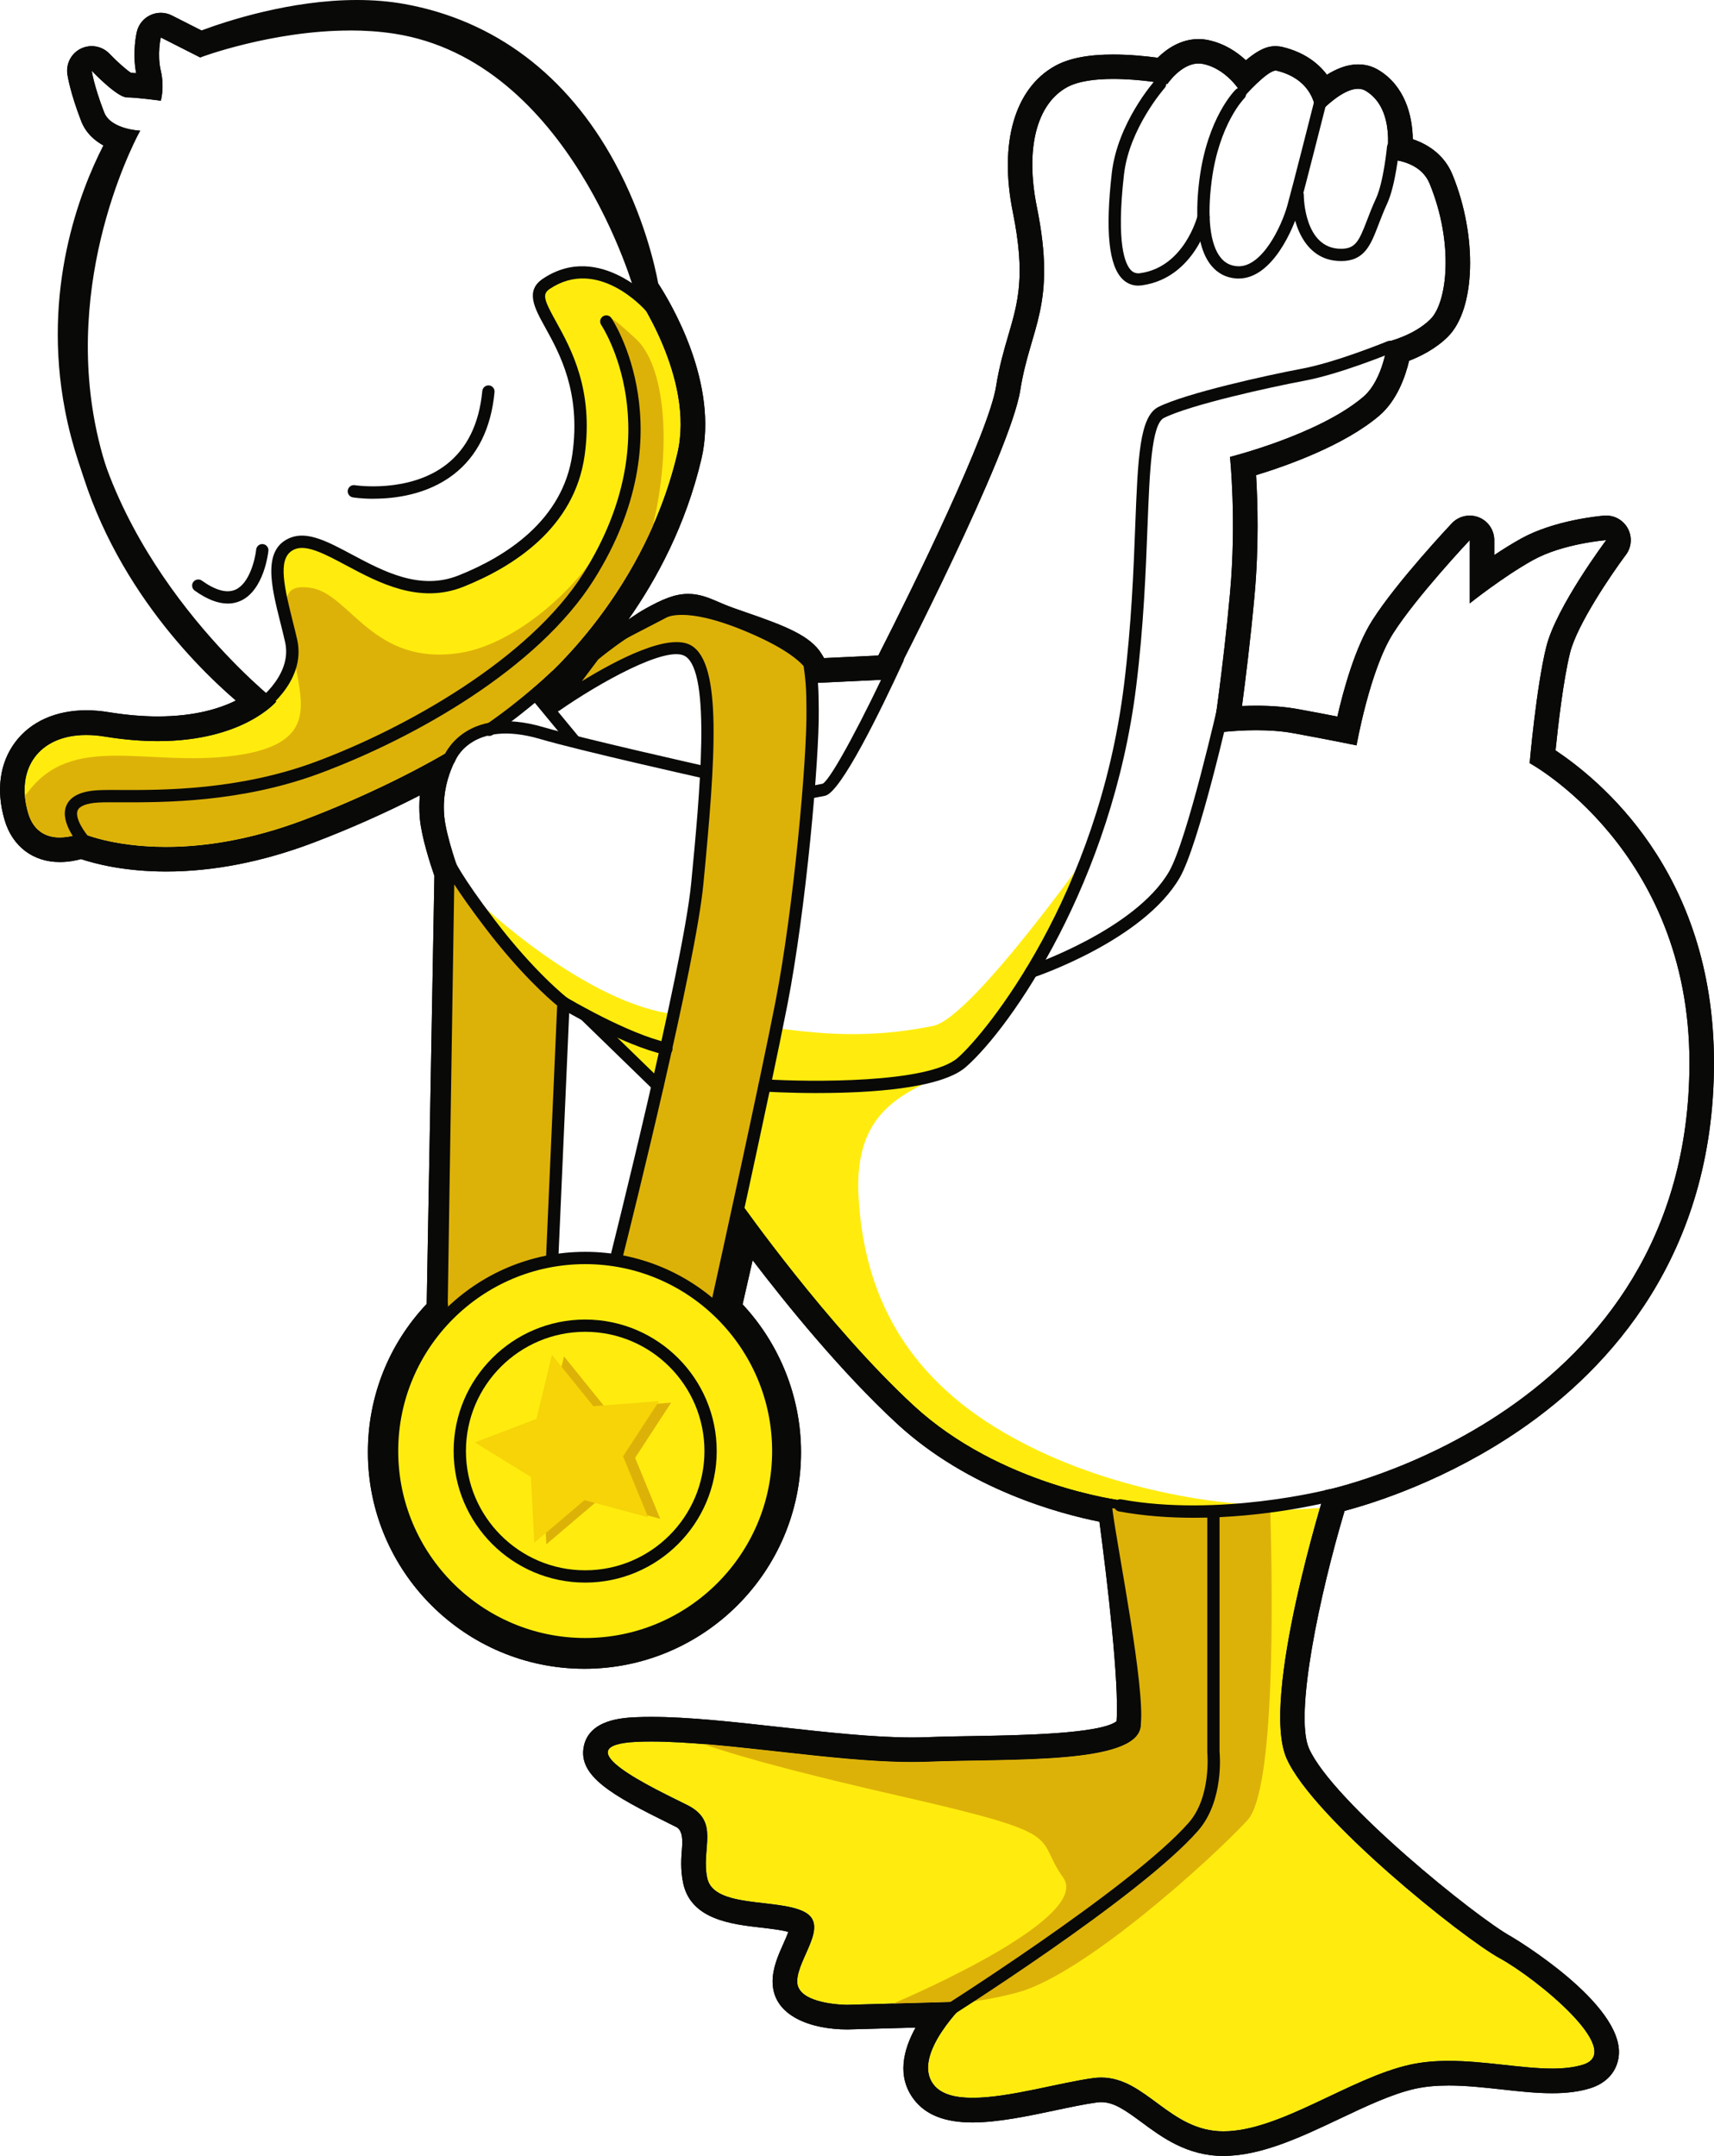 <?xml version="1.0" encoding="UTF-8"?>
<svg id="Livello_1" data-name="Livello 1" xmlns="http://www.w3.org/2000/svg" viewBox="0 0 537.89 676.62">
  <defs>
    <style>
      .cls-1 {
        fill: #090908;
      }

      .cls-1, .cls-2, .cls-3, .cls-4 {
        stroke-width: 0px;
      }

      .cls-2 {
        fill: #f6d408;
      }

      .cls-3 {
        fill: #ddb208;
      }

      .cls-4 {
        fill: #ffec0e;
      }
    </style>
  </defs>
  <path class="cls-4" d="M149.97,282.86s34.13,32.71,62.57,35.55c28.44,2.84,49.06,9.95,80.34,3.56,12.61-2.58,52.61-59.72,52.61-59.72l-25.59,51.19s-12.09,18.49-21.33,22.75c-14.72,6.79-30.57,12.08-29.15,39.1,1.42,27.02,11.78,53.37,42.66,72.52,35.55,22.04,77.49,24.17,77.49,24.17,0,0-55.45,10.67-79.63-7.82-24.18-18.49-66.83-65.41-66.83-65.41,0,0-28.16-54.41-41.24-63.99-39.81-29.15-51.9-51.9-51.9-51.9"/>
  <path class="cls-4" d="M470.62,614.57c-11.49-6.27-58.5-43.88-66.86-62.68-6.88-15.49,5.77-62.49,10.46-78.63l-61.49,3.83c1.96,14.73,6.59,51.8,5.28,64.7-1.23,12.12-40.96,10.1-67.08,11.15-26.12,1.04-66.92-7.32-90.95-6.28-24.03,1.05,5.28,14.64,15.73,19.86,10.44,5.23,4.18,13.59,6.27,22.99,2.09,9.4,21.94,6.27,30.3,10.45,8.36,4.18-2.09,14.63-2.09,21.94s15.67,7.31,15.67,7.31l37.61-1.05s-17.76,16.72-10.45,26.12c7.32,9.4,34.48,0,50.15-2.09,15.67-2.09,22.98,16.72,40.74,16.72s39.7-16.72,58.51-20.9c18.81-4.18,40.74,4.18,54.32,0,13.59-4.18-14.63-27.16-26.12-33.43"/>
  <path class="cls-4" d="M199.22,91.83c-6.03-4.61-16.74-10.12-27.75-2.77-9.85,6.57,14.94,18.75,10.07,53.63-3.11,22.29-22.35,33.91-36.89,39.7-22.1,8.8-41.73-16.16-52.75-11.84-8.89,3.48-3.32,18.11-.53,30.65,1.67,7.5-2.64,13.73-6.37,17.55,1.08.91,1.7,1.4,1.7,1.4,0,0-14.43,17.46-53.83,11-18.59-3.04-28.64,8.35-24.03,24.03,3.55,12.07,16.72,6.27,16.72,6.27,0,0,26.82,12.19,70-4.18,18.62-7.06,37.81-16.49,51.02-24.97l21.13-14.87-.82-1.02s34.54-27.05,45.69-74.06c5.6-23.64-13.33-50.48-13.35-50.51"/>
  <path class="cls-1" d="M112.03,7.72c4.53,0,9.09.34,13.53,1.14,63.31,11.42,73.66,82.97,73.66,82.97,0,0,18.95,26.86,13.35,50.51-11.15,47.01-45.69,74.06-45.69,74.06l5.99,7.43s24.03-20.89,33.43-26.12c4.7-2.61,7.31-3.66,9.66-3.66s4.44,1.04,8.1,2.61c7.31,3.13,24.03,7.31,27.17,12.54l3.13,5.22,26.08-1.24s36.61-70.85,39.74-90.7c3.13-19.85,11.49-26.47,5.22-57.46-3.75-18.54,0-32.39,9.4-37.61,3.62-2.01,9.12-2.63,14.52-2.63,8.64,0,17.03,1.58,17.03,1.58,0,0,4.29-6.43,9.79-6.43.49,0,1,.05,1.5.16,8.41,1.85,12.64,10.37,12.64,10.37,0,0,7.31-8.31,10.08-8.31.09,0,.18,0,.27.03,13.02,3.15,12.41,14.32,12.41,14.32,0,0,7.44-8.63,13.15-8.63.86,0,1.69.2,2.44.66,9.75,5.92,6.45,21.49,6.45,21.49,0,0,.05,0,.13,0,1.22,0,10.45.25,13.47,7.7,7.67,18.8,5.48,37.2.26,42.43-5.22,5.22-13.51,7.11-13.51,7.11,0,0-1.22,11.87-7.64,17.33-13.93,11.84-41.79,18.81-41.79,18.81,0,0,2.09,19.85,0,42.83-2.09,22.98-5.22,43.88-5.22,43.88,0,0,6.04-.93,13.47-.93,3.71,0,7.78.23,11.61.93,11.49,2.09,19.85,3.83,19.85,3.83,0,0,4.18-23.68,11.5-35.17,7.31-11.49,24.03-29.25,24.03-29.25v19.85s10.45-8.36,19.85-13.58c9.4-5.22,22.98-6.27,22.98-6.27,0,0-15.67,20.89-18.8,33.43-3.14,12.54-5.23,36.56-5.23,36.56,0,0,50.15,27.17,50.15,94.03,0,110.74-114.3,134.19-114.3,134.19,0,0-20.48,65.36-12.12,84.17,8.36,18.8,55.37,56.42,66.86,62.68,11.49,6.27,39.71,29.25,26.12,33.43-2.87.88-6.11,1.21-9.62,1.21-9.58,0-21.14-2.41-32.47-2.41-4.15,0-8.27.32-12.24,1.21-18.81,4.18-40.75,20.9-58.51,20.9-16.83,0-24.27-16.88-38.33-16.88-.78,0-1.58.05-2.41.16-10.63,1.42-26.54,6.2-37.96,6.2-5.43,0-9.84-1.08-12.2-4.11-7.31-9.4,10.45-26.12,10.45-26.12l-37.61,1.05s-15.67,0-15.67-7.31,10.45-17.76,2.09-21.94c-8.36-4.18-28.21-1.04-30.3-10.45-2.09-9.4,4.17-17.76-6.27-22.99-10.45-5.22-39.76-18.81-15.73-19.86,1.42-.06,2.89-.09,4.42-.09,22.84,0,57.3,6.46,81.76,6.46,1.64,0,3.23-.03,4.77-.09,26.12-1.04,65.85.97,67.08-11.15,1.66-16.24-6.12-70.87-6.12-70.87,0,0-37.98-4.7-65.15-29.77-27.16-25.07-54.32-63.73-54.32-63.73l-7.86,34.38c11.75,10.99,19.1,26.62,19.1,43.98,0,33.27-26.98,60.25-60.25,60.25s-60.25-26.97-60.25-60.25c0-17.01,7.06-32.36,18.4-43.32l2.49-138.82s-4.02-11.03-4.62-17.4c-1.07-11.51,4.38-19.73,7.14-23.93-13.21,8.48-32.4,17.91-51.02,24.97-17.35,6.58-32.05,8.54-43.44,8.54-16.96,0-26.56-4.36-26.56-4.36,0,0-3.16,1.4-6.81,1.4s-8.1-1.51-9.91-7.66c-4.1-13.96,3.42-24.53,18.24-24.53,1.82,0,3.76.16,5.8.49,6.15,1.01,11.69,1.43,16.67,1.43,26.89,0,37.17-12.43,37.17-12.43,0,0-48.08-37.65-58.71-92.78-9.54-49.5,16.02-86.37,16.02-86.37,0,0-9.26-.37-11.34-5.79-3.23-8.36-3.89-13.02-3.89-13.02,0,0,7.92,8.36,11.05,8.36s10.63,1.04,10.63,1.04c0,0,1.23-4.18,0-9.4-1.22-5.22,0-10.45,0-10.45l12.36,6.27s24.24-10.29,49.21-10.29M504.05,169.5h.01M112.03,0h0c-20.9,0-40.97,6.63-48.81,9.56l-9.27-4.7c-1.1-.56-2.29-.84-3.49-.84-1.11,0-2.22.24-3.26.72-2.15,1-3.72,2.93-4.26,5.24-.16.68-1.45,6.56-.21,12.98-.56-.04-1.11-.08-1.62-.1-1.47-.95-4.45-3.57-6.73-5.98-1.49-1.57-3.53-2.4-5.6-2.41-1.14,0-2.29.25-3.36.77-3.02,1.46-4.75,4.71-4.28,8.03.08.56.88,5.79,4.33,14.71,1.41,3.66,4.08,6.07,6.96,7.66-7.44,14.54-19.32,45.27-12.01,83.18,8.55,44.34,39.48,77.41,53.99,90.85-4.92,2.53-12.92,5.18-24.87,5.18-4.84,0-10.02-.45-15.42-1.33-2.41-.4-4.79-.59-7.04-.59-9.56,0-17.48,3.55-22.31,10.01-4.87,6.5-6.05,15.17-3.33,24.41,2.43,8.27,8.9,13.21,17.32,13.21,2.57,0,4.91-.45,6.68-.93,4.48,1.5,13.72,3.9,26.69,3.9,14.81,0,30.34-3.04,46.18-9.04,11.39-4.32,23-9.5,33.45-14.87-.21,2.3-.23,4.74,0,7.33.56,5.95,3.37,14.52,4.56,17.94l-2.41,134.34c-11.93,12.66-18.46,29.06-18.46,46.55,0,37.47,30.49,67.97,67.96,67.97s67.97-30.49,67.97-67.97c0-17.21-6.63-33.88-18.34-46.41l3.16-13.84c10.49,13.74,27.77,35.1,45.31,51.3,22.42,20.69,51.23,28.32,63.51,30.76,2.34,17.43,6.28,50.67,5.38,62.64-5.13,3.97-30.5,4.4-44.3,4.63-5.47.09-10.64.18-15.48.37-1.44.06-2.93.08-4.46.08-12.02,0-26.95-1.66-41.39-3.26-14.77-1.64-28.72-3.2-40.38-3.2-1.66,0-3.26.03-4.75.1-4,.18-14.63.64-16.41,9.08-1.97,9.34,8.82,15.42,26.83,24.31l2.19,1.09q2.23,1.12,1.8,6.33c-.25,3.16-.58,7.1.38,11.43,2.51,11.27,15.13,12.73,24.36,13.79,3.04.35,6.4.74,8.6,1.36-.42,1.18-1.09,2.67-1.55,3.71-1.59,3.55-3.38,7.57-3.38,11.86,0,11.1,12.6,15.04,23.39,15.04.07,0,.14,0,.21,0l21.27-.59c-3.87,7-6.02,15.48-.42,22.69,3.71,4.77,9.69,7.09,18.29,7.09,8,0,17.62-2.03,26.1-3.83,4.75-1,9.24-1.95,12.88-2.44.47-.06.94-.1,1.39-.1,3.97,0,7.44,2.42,12.77,6.36,6.34,4.69,14.23,10.52,25.56,10.52,11.89,0,24.39-5.93,36.49-11.66,8.1-3.84,16.48-7.82,23.7-9.42,3.1-.69,6.55-1.02,10.56-1.02,5.48,0,11.2.63,16.73,1.24,5.51.61,10.72,1.18,15.74,1.18,4.62,0,8.51-.51,11.89-1.55,5.23-1.61,8.51-5.34,9.01-10.24,1.65-16.36-33.35-37.16-33.7-37.35-11.01-6.01-56.12-42.43-63.51-59.05-4.69-10.56,3.37-48.52,11.16-74.58,9.5-2.53,32.37-9.77,55.43-25.67,27.59-19.03,60.49-54.42,60.49-114.98s-36.68-89.28-49.72-98.05c.76-7.48,2.43-22.11,4.57-30.67,2.24-8.94,13.15-24.85,17.35-30.49,1.06-1.32,1.69-2.99,1.69-4.81,0-4.25-3.43-7.7-7.67-7.72h-.23s0,0-.01,0c-.18,0-.36.01-.53.03-1.57.13-15.66,1.45-26.02,7.21-2.82,1.57-5.7,3.37-8.38,5.17v-4.69c0-3.16-1.93-6.01-4.87-7.17-.92-.37-1.89-.54-2.84-.54-2.09,0-4.14.85-5.62,2.43-.71.75-17.31,18.43-24.92,30.4-5.38,8.44-9.05,21.76-10.99,30.24-3.36-.66-7.65-1.48-12.46-2.35-3.84-.7-8.21-1.05-12.99-1.05-1.56,0-3.07.04-4.48.1,1.12-8.36,2.7-21.2,3.93-34.63,1.43-15.74.97-29.93.49-37.83,9.54-2.91,27.62-9.29,38.61-18.63,5.59-4.75,8.22-12.24,9.41-17.27,3.58-1.38,8.39-3.77,12.2-7.58,8.67-8.68,9.31-31.46,1.43-50.8-2.43-5.97-7.36-9.45-12.47-11.16-.12-7.62-2.56-16.74-10.73-21.7-1.94-1.18-4.11-1.78-6.44-1.78-3.45,0-6.83,1.4-9.78,3.25-2.81-3.75-7.23-7.09-13.95-8.72-.68-.16-1.38-.25-2.08-.25h-.05c-1.4,0-4.16.05-9.35,4.43-2.85-2.67-6.71-5.22-11.67-6.31-1.04-.23-2.1-.35-3.16-.35-5.62,0-10.03,3.09-12.85,5.86-3.52-.47-8.67-1.01-13.96-1.01-7.93,0-13.91,1.18-18.27,3.6-12.67,7.04-17.61,24.19-13.22,45.89,4.04,19.99,1.62,28.24-1.44,38.69-1.33,4.55-2.84,9.7-3.84,16.04-2.27,14.33-25.78,62.5-36.95,84.41l-17.01.81-.76-1.26c-3.45-5.75-11.55-8.89-23.5-13.01-2.82-.97-5.47-1.89-7.24-2.65l-1.22-.52c-3.35-1.45-6.25-2.71-9.92-2.71-4.25,0-8.14,1.7-13.41,4.63-1.54.85-3.38,2.05-5.41,3.47,8.98-12.78,18.04-29.69,22.93-50.31,5.59-23.58-9.35-48.78-13.52-55.21-.97-5.26-4.45-21.06-13.64-37.96C178.02,23.54,155.2,6.36,126.93,1.26c-4.64-.84-9.66-1.26-14.9-1.26Z"/>
  <path class="cls-1" d="M109.85,9.56c4.58,0,9.24.3,13.82,1,55.45,8.53,75.55,81.27,75.55,81.27,0,0,18.95,26.86,13.35,50.51-11.15,47.01-45.69,74.06-45.69,74.06l5.99,7.43s24.03-20.89,33.43-26.12c4.7-2.61,7.31-3.66,9.66-3.66s4.44,1.04,8.1,2.61c7.31,3.13,24.03,7.31,27.17,12.54l3.13,5.22,26.08-1.24s36.61-70.85,39.74-90.7c3.13-19.85,11.49-26.47,5.22-57.46-3.75-18.54,0-32.39,9.4-37.61,3.62-2.01,9.12-2.63,14.52-2.63,8.64,0,17.03,1.58,17.03,1.58,0,0,4.29-6.43,9.79-6.43.49,0,1,.05,1.5.16,8.41,1.85,12.64,10.37,12.64,10.37,0,0,7.31-8.31,10.08-8.31.09,0,.18,0,.27.03,13.02,3.15,12.41,14.32,12.41,14.32,0,0,7.44-8.63,13.15-8.63.86,0,1.69.2,2.44.66,9.75,5.92,6.45,21.49,6.45,21.49,0,0,.05,0,.13,0,1.21,0,10.45.25,13.47,7.7,7.67,18.8,5.48,37.2.26,42.43-5.22,5.22-13.51,7.11-13.51,7.11,0,0-1.22,11.87-7.64,17.33-13.93,11.84-41.79,18.81-41.79,18.81,0,0,2.09,19.85,0,42.83-2.09,22.98-5.22,43.88-5.22,43.88,0,0,6.04-.93,13.47-.93,3.71,0,7.78.23,11.61.93,11.49,2.09,19.85,3.83,19.85,3.83,0,0,4.18-23.68,11.5-35.17,7.31-11.49,24.03-29.25,24.03-29.25v19.85s10.45-8.36,19.85-13.58c9.4-5.22,22.98-6.27,22.98-6.27,0,0-15.67,20.89-18.8,33.43-3.14,12.54-5.23,36.56-5.23,36.56,0,0,50.15,27.17,50.15,94.03,0,110.74-114.3,134.19-114.3,134.19,0,0-20.48,65.36-12.12,84.17,8.36,18.8,55.37,56.42,66.86,62.68,11.49,6.27,39.71,29.25,26.12,33.43-2.87.88-6.11,1.21-9.62,1.21-9.58,0-21.14-2.41-32.47-2.41-4.15,0-8.27.32-12.24,1.21-18.81,4.18-40.75,20.9-58.51,20.9-16.83,0-24.27-16.88-38.33-16.88-.78,0-1.58.05-2.41.16-10.63,1.42-26.54,6.2-37.96,6.2-5.43,0-9.84-1.08-12.2-4.11-7.31-9.4,10.45-26.12,10.45-26.12l-37.61,1.05s-15.67,0-15.67-7.31,10.45-17.76,2.09-21.94c-8.36-4.18-28.21-1.04-30.3-10.45-2.09-9.4,4.17-17.76-6.27-22.99-10.45-5.22-39.76-18.81-15.73-19.86,1.42-.06,2.89-.09,4.42-.09,22.84,0,57.3,6.46,81.77,6.46,1.64,0,3.23-.03,4.77-.09,26.12-1.04,65.85.97,67.08-11.15,1.66-16.24-6.12-70.87-6.12-70.87,0,0-37.98-4.7-65.15-29.77-27.16-25.07-54.32-63.73-54.32-63.73l-7.86,34.38c11.75,10.99,19.1,26.62,19.1,43.98,0,33.27-26.98,60.25-60.25,60.25s-60.25-26.97-60.25-60.25c0-17.01,7.06-32.36,18.4-43.32l2.49-138.82s-4.02-11.03-4.62-17.4c-1.07-11.51,4.38-19.73,7.14-23.93-13.21,8.48-32.4,17.91-51.02,24.97-17.35,6.58-32.05,8.54-43.44,8.54-16.96,0-26.56-4.36-26.56-4.36,0,0-3.16,1.4-6.81,1.4s-8.1-1.51-9.91-7.66c-4.1-13.96,3.42-24.53,18.24-24.53,1.82,0,3.76.16,5.8.49,6.15,1.01,11.69,1.43,16.67,1.43,26.89,0,37.17-12.43,37.17-12.43,0,0-46.25-32.17-56.88-87.3-9.55-49.5,14.19-91.85,14.19-91.85,0,0-9.26-.37-11.34-5.79-3.23-8.36-3.89-13.02-3.89-13.02,0,0,7.92,8.36,11.05,8.36s10.63,1.04,10.63,1.04c0,0,1.23-4.18,0-9.4-1.22-5.22,0-10.45,0-10.45l12.36,6.27s22.57-8.46,47.03-8.45M504.05,169.5h.01M109.85,1.84h0c-20.28,0-39.06,5.4-46.46,7.81l-9.44-4.79c-1.1-.56-2.29-.84-3.49-.84-1.11,0-2.22.24-3.26.72-2.15,1-3.72,2.93-4.26,5.24-.16.68-1.45,6.56-.21,12.98-.56-.04-1.11-.08-1.62-.1-1.47-.95-4.45-3.57-6.73-5.98-1.49-1.57-3.53-2.4-5.6-2.41-1.14,0-2.29.25-3.36.77-3.02,1.46-4.75,4.71-4.28,8.03.08.56.88,5.79,4.33,14.71,1.51,3.92,4.48,6.41,7.59,7.99-6.71,15.49-18.28,49.64-10.82,88.33,8.39,43.51,37.28,73.12,51.74,85.58-4.94,2.46-12.84,4.97-24.44,4.97-4.84,0-10.02-.45-15.42-1.33-2.41-.4-4.79-.59-7.04-.59-9.56,0-17.48,3.55-22.31,10.01-4.87,6.5-6.05,15.17-3.33,24.41,2.43,8.27,8.9,13.21,17.32,13.21,2.57,0,4.91-.45,6.68-.93,4.48,1.5,13.72,3.9,26.69,3.9,14.81,0,30.34-3.04,46.18-9.04,11.39-4.32,23-9.5,33.45-14.87-.21,2.3-.23,4.74,0,7.33.56,5.95,3.37,14.52,4.56,17.94l-2.41,134.34c-11.93,12.66-18.46,29.06-18.46,46.55,0,37.47,30.49,67.97,67.96,67.97s67.97-30.49,67.97-67.97c0-17.21-6.63-33.88-18.34-46.41l3.16-13.84c10.49,13.74,27.77,35.1,45.31,51.3,22.42,20.69,51.23,28.32,63.51,30.76,2.34,17.43,6.28,50.67,5.38,62.64-5.13,3.97-30.5,4.4-44.3,4.63-5.47.09-10.64.18-15.48.37-1.44.06-2.93.08-4.46.08-12.02,0-26.95-1.66-41.39-3.26-14.77-1.64-28.72-3.2-40.38-3.2-1.66,0-3.26.03-4.75.1-4,.18-14.63.64-16.41,9.08-1.97,9.34,8.82,15.42,26.83,24.31l2.19,1.09q2.23,1.12,1.8,6.33c-.25,3.16-.58,7.1.38,11.43,2.51,11.27,15.13,12.73,24.36,13.79,3.04.35,6.4.74,8.6,1.36-.42,1.18-1.09,2.67-1.55,3.71-1.59,3.55-3.38,7.57-3.38,11.86,0,11.1,12.6,15.04,23.39,15.04.07,0,.14,0,.21,0l21.27-.59c-3.87,7-6.02,15.48-.42,22.69,3.71,4.77,9.69,7.09,18.29,7.09,8,0,17.62-2.03,26.1-3.83,4.75-1,9.24-1.95,12.88-2.44.47-.06.94-.1,1.39-.1,3.97,0,7.44,2.42,12.77,6.36,6.34,4.69,14.23,10.52,25.56,10.52,11.89,0,24.39-5.93,36.49-11.66,8.1-3.84,16.48-7.82,23.7-9.42,3.1-.69,6.55-1.02,10.56-1.02,5.48,0,11.2.63,16.73,1.24,5.51.61,10.72,1.18,15.73,1.18,4.62,0,8.51-.5,11.89-1.55,5.23-1.61,8.51-5.34,9.01-10.24,1.65-16.36-33.35-37.16-33.7-37.35-11.01-6.01-56.12-42.43-63.51-59.05-4.69-10.56,3.37-48.52,11.16-74.58,9.5-2.53,32.37-9.77,55.43-25.67,27.59-19.03,60.49-54.42,60.49-114.98s-36.68-89.28-49.72-98.05c.76-7.48,2.43-22.11,4.57-30.67,2.23-8.92,13.14-24.85,17.35-30.49,1.06-1.32,1.69-2.99,1.69-4.81,0-4.25-3.43-7.7-7.68-7.72h-.21c-.19,0-.37.01-.55.03-1.57.13-15.66,1.45-26.02,7.21-2.82,1.57-5.7,3.37-8.38,5.17v-4.69c0-3.16-1.93-6.01-4.87-7.17-.92-.37-1.89-.54-2.84-.54-2.09,0-4.14.85-5.62,2.43-.71.75-17.31,18.43-24.92,30.4-5.38,8.44-9.05,21.76-10.99,30.24-3.36-.66-7.65-1.48-12.46-2.35-3.84-.7-8.21-1.05-12.99-1.05-1.56,0-3.07.04-4.48.1,1.12-8.36,2.7-21.2,3.93-34.63,1.43-15.74.97-29.93.49-37.83,9.54-2.91,27.62-9.29,38.61-18.63,5.59-4.75,8.22-12.24,9.41-17.27,3.58-1.38,8.39-3.77,12.2-7.58,8.67-8.68,9.31-31.46,1.43-50.8-2.43-5.97-7.36-9.45-12.47-11.16-.12-7.62-2.56-16.74-10.73-21.7-1.94-1.18-4.11-1.78-6.44-1.78-3.45,0-6.83,1.4-9.78,3.25-2.81-3.75-7.23-7.09-13.95-8.72-.68-.16-1.38-.25-2.09-.25-1.39,0-4.15,0-9.39,4.43-2.85-2.67-6.71-5.22-11.67-6.31-1.04-.23-2.1-.35-3.16-.35-5.62,0-10.03,3.09-12.85,5.86-3.52-.47-8.67-1.01-13.96-1.01-7.93,0-13.91,1.18-18.27,3.6-12.67,7.04-17.61,24.19-13.22,45.89,4.04,19.99,1.62,28.24-1.44,38.69-1.33,4.55-2.84,9.7-3.84,16.04-2.27,14.34-25.78,62.5-36.95,84.41l-17.01.81-.76-1.26c-3.45-5.75-11.55-8.89-23.5-13.01-2.82-.97-5.47-1.89-7.24-2.65l-1.22-.52c-3.35-1.45-6.25-2.71-9.92-2.71-4.25,0-8.14,1.7-13.41,4.63-1.54.85-3.38,2.05-5.41,3.47,8.98-12.78,18.04-29.69,22.93-50.31,5.71-24.1-10.01-49.88-13.79-55.61-3.13-10.41-25.24-76.93-81.45-85.58-4.71-.72-9.75-1.09-14.99-1.09Z"/>
  <path class="cls-3" d="M398.64,474.22l-49.59-.82c1.96,14.73,10.28,55.48,8.96,68.38-1.23,12.12-40.96,10.1-67.08,11.15-19.62.78-47.51-3.74-70.36-5.59,14,4.88,36.71,10.62,61.89,16.36,54.03,12.32,41.71,12.32,51.19,25.6,8.88,12.43-46.27,36.5-53.3,39.5l23.12-.65s-.13.12-.31.3c5.05-.62,10.59-1.59,16.27-3.14,20.85-5.69,60.67-41.71,72.05-54.03,8.63-9.35,7.98-68.86,7.17-97.06"/>
  <path class="cls-3" d="M199.5,106.3c-22.75-20.86,11.85,13.74-6.16,56.4-8.35,19.79-30.81,39.34-48.82,42.19-27.54,4.35-34.6-18.49-46.93-20.38-12.32-1.9-6.53,9.04-5.21,21.33,1.42,13.27,9.01,27.49-18.48,31.28-27.49,3.79-51.19-7.58-65.41,11.85-.18.25-.47.38-.7.57.13,1.8.48,3.68,1.05,5.63,3.55,12.07,16.72,6.27,16.72,6.27,0,0,26.82,12.19,70-4.18,18.62-7.06,37.81-16.49,51.02-24.97l21.13-14.87-.82-1.02s23.45-18.39,37.94-51.17c6.15-25.55,3.84-50.53-5.32-58.93"/>
  <path class="cls-3" d="M176.82,220.43s30.17-21.68,39.22-16.11c9.06,5.57,6.08,39,2.79,73.14-2.59,26.91-25.77,118.76-25.77,118.76,0,0,10.45,2.79,18.11,7.66,7.66,4.87,13.38,7.91,13.38,7.91,0,0,15.17-68.51,20.75-97.06,5.57-28.56,9.96-75.94,9.75-91.94-.07-5.07-.69-8.36-.69-8.36,0,0,3.08-6.68-21.2-16.64-18.39-7.55-24.04-3.95-24.04-3.95l-22.77,11.82-9.53,14.78"/>
  <path class="cls-1" d="M224.55,413.71c-.31,0-.62-.07-.9-.22-.06-.03-5.88-3.13-13.52-7.99-7.31-4.65-17.46-7.4-17.57-7.43-1.02-.27-1.63-1.31-1.38-2.34.23-.92,23.17-92,25.72-118.47,2.69-27.95,6.38-66.22-1.88-71.31-5.79-3.57-27.28,8.58-39.46,17.08-.78.54-1.83.44-2.5-.24-.66-.68-.72-1.74-.15-2.5l11.88-15.82c.09-.11.19-.22.3-.31.53-.45,13.26-11.17,25.57-15.76,1.01-.37,2.11.14,2.48,1.14.37,1-.14,2.11-1.14,2.48-10.96,4.08-22.75,13.7-24.26,14.95l-5.14,6.83c10.9-6.7,27.51-15.41,34.43-11.15,9.57,5.89,7.57,34.79,3.69,74.96-2.41,24.99-22.02,103.88-25.37,117.24,3.4,1.04,10.86,3.57,16.82,7.37,4.7,2.99,8.68,5.29,11.02,6.6,2.79-12.63,15.28-69.39,20.18-94.5,5.65-28.98,9.92-76.12,9.71-91.54l-.02-1.68c-.04-4.09-.07-7.05-1.16-14.05-.17-1.05.55-2.04,1.61-2.2,1.04-.16,2.04.56,2.2,1.61,1.14,7.27,1.17,10.5,1.21,14.6l.02,1.67c.21,15.58-4.09,63.14-9.78,92.34-5.52,28.25-20.61,96.42-20.76,97.11-.13.59-.53,1.08-1.07,1.33-.26.12-.54.18-.81.18"/>
  <path class="cls-3" d="M142.21,271.57s.62.47,11.08,15.79c10.45,15.32,23.53,27.36,23.53,27.36l-3.96,89.85-33.43,15.32-.84-11.19,3.62-137.13"/>
  <path class="cls-1" d="M139.43,421.82c-.34,0-.68-.09-.98-.27-.54-.32-.9-.89-.94-1.52l-.84-11.19,2.13-138.34c.01-.92.68-1.71,1.59-1.87.91-.17,1.8.34,2.14,1.19.02.05,2.01,4.82,12.77,18.98,12.47,16.39,22.61,24.31,22.71,24.39.49.38.78.99.75,1.61l-3.96,89.85c-.03.72-.46,1.37-1.12,1.67l-33.43,15.32c-.25.12-.53.18-.8.18M142.55,277.56l-2.03,131.18.62,8.25,29.84-13.68,3.87-87.7c-2.67-2.21-11.69-10.1-22.63-24.48-4.62-6.07-7.68-10.48-9.68-13.58Z"/>
  <path class="cls-4" d="M244.23,455.41c0-33.46-27.13-60.59-60.6-60.59s-60.6,27.13-60.6,60.59,27.13,60.6,60.6,60.6,60.6-27.13,60.6-60.6"/>
  <polyline class="cls-3" points="189.99 441.8 210.62 440.23 199.32 457.55 207.19 476.69 187.21 471.29 171.45 484.69 170.41 464.03 152.8 453.18 172.12 445.8 177 425.7 189.99 441.8"/>
  <polyline class="cls-2" points="186.2 441.33 206.83 439.75 195.53 457.08 203.4 476.21 183.42 470.82 167.66 484.22 166.61 463.56 149 452.7 168.33 445.33 173.21 425.22 186.2 441.33"/>
  <path class="cls-1" d="M183.64,496.7c-22.76,0-41.28-18.52-41.28-41.28s18.52-41.28,41.28-41.28,41.28,18.52,41.28,41.28-18.52,41.28-41.28,41.28M183.64,417.99c-20.63,0-37.42,16.79-37.42,37.43s16.79,37.42,37.42,37.42,37.43-16.79,37.43-37.42-16.79-37.43-37.43-37.43Z"/>
  <path class="cls-1" d="M80.23,224.71c-.63,0-1.25-.31-1.62-.88-.58-.89-.33-2.09.56-2.67.13-.08,12.77-8.5,10.32-19.56-.45-2.02-.97-4.09-1.49-6.16-2.86-11.39-5.82-23.17,3.2-26.7,5.37-2.11,11.8,1.32,19.23,5.29,10.02,5.34,21.38,11.4,33.51,6.56,14.67-5.84,32.77-17.21,35.7-38.17,2.7-19.33-4.05-31.52-8.51-39.59-3.44-6.22-6.41-11.59-.72-15.38,17.92-11.95,35.09,7.45,35.26,7.65.7.8.61,2.02-.19,2.72-.8.7-2.03.62-2.72-.19-.61-.7-15.13-17.03-30.21-6.97-2.48,1.65-1.85,3.43,1.96,10.3,4.71,8.52,11.84,21.39,8.96,41.99-3.18,22.8-22.47,35-38.09,41.23-13.81,5.5-26.53-1.28-36.75-6.74-6.59-3.52-12.29-6.55-16.01-5.1-5.46,2.14-3.88,10.16-.87,22.17.53,2.11,1.06,4.21,1.52,6.26,3.04,13.69-11.36,23.23-11.98,23.63-.32.21-.69.31-1.05.31"/>
  <path class="cls-1" d="M26.97,266.54c-.52,0-1.03-.2-1.41-.61-.71-.77-6.92-7.66-4.77-13,1.19-2.96,4.52-4.61,9.88-4.91,1.87-.1,4.32-.1,7.41-.08,12.91.05,36.88.11,60.98-8.85,28.16-10.48,67.07-32.25,84.01-59.12,27.93-44.3,5.84-77.65,5.61-77.98-.6-.88-.37-2.08.5-2.68.88-.6,2.08-.38,2.68.5.24.35,23.81,35.7-5.53,82.22-17.44,27.65-55.83,49.47-85.94,60.68-24.75,9.21-49.16,9.14-62.33,9.09-3.05-.01-5.43-.02-7.19.08-3.63.2-5.94,1.09-6.51,2.49-.98,2.44,2.28,7.07,4.02,8.93.73.78.68,2-.1,2.72-.37.35-.84.52-1.32.52"/>
  <path class="cls-1" d="M71.46,189.43c-3.11,0-6.58-1.36-10.36-4.07-.87-.62-1.07-1.82-.45-2.69.62-.86,1.83-1.06,2.69-.44,4.32,3.09,7.88,4.04,10.57,2.83,4.45-2,6.19-9.76,6.48-12.57.11-1.06,1.05-1.83,2.12-1.72,1.06.11,1.83,1.06,1.72,2.12-.05.5-1.35,12.36-8.73,15.69-1.27.57-2.62.86-4.04.86"/>
  <path class="cls-1" d="M117.26,156.54c-3.73,0-6.26-.39-6.53-.44-1.05-.17-1.76-1.16-1.59-2.22.17-1.05,1.17-1.77,2.21-1.6.17.03,16.96,2.6,28.68-6.45,6.54-5.05,10.35-12.84,11.33-23.13.1-1.06,1.07-1.83,2.1-1.74,1.06.1,1.84,1.04,1.74,2.1-1.09,11.41-5.41,20.11-12.84,25.84-8.32,6.42-18.56,7.62-25.11,7.62"/>
  <path class="cls-1" d="M209.12,331.08c-.14,0-.29-.01-.43-.05-13.35-3.01-32.07-14.19-32.86-14.66-.92-.55-1.21-1.73-.66-2.65.55-.91,1.73-1.21,2.65-.66.19.11,18.99,11.33,31.73,14.21,1.04.23,1.69,1.27,1.46,2.31-.2.9-1,1.5-1.88,1.5"/>
  <path class="cls-1" d="M206.39,342.6c-.49,0-.97-.18-1.35-.55l-22.76-22.13c-.76-.74-.78-1.96-.04-2.73.74-.76,1.96-.78,2.73-.04l22.76,22.13c.76.74.78,1.96.04,2.73-.38.39-.88.59-1.38.59"/>
  <path class="cls-1" d="M256.62,343.06c-9.09,0-16.01-.42-16.76-.47-1.06-.07-1.87-.98-1.8-2.05.07-1.06,1.01-1.82,2.05-1.8,13.69.86,51.26,1.34,60.48-6.76,8.94-7.85,43.98-50.72,52.16-117.1,2.33-18.88,2.99-35.99,3.51-49.74.83-21.48,1.33-34.45,7.29-37.43,8.6-4.3,34.09-9.95,45.08-12.01,10.81-2.03,26.62-8.53,26.78-8.59.99-.41,2.11.06,2.52,1.05.4.99-.06,2.11-1.05,2.52-.66.27-16.33,6.72-27.54,8.82-10.82,2.03-35.83,7.55-44.07,11.67-3.92,1.96-4.49,16.86-5.16,34.12-.53,13.82-1.19,31.02-3.54,50.06-7.59,61.52-39.28,107.09-53.45,119.53-7.84,6.88-30.53,8.17-46.51,8.17"/>
  <path class="cls-1" d="M323.68,306.9c-.8,0-1.56-.51-1.83-1.32-.34-1.01.2-2.1,1.21-2.44.33-.11,33.13-11.32,43.77-29.52,5.76-9.85,15.62-53.47,15.72-53.91.23-1.04,1.26-1.7,2.31-1.46,1.04.23,1.69,1.26,1.46,2.3-.41,1.82-10.09,44.65-16.15,55.01-11.37,19.45-44.46,30.75-45.87,31.23-.2.07-.41.1-.61.1"/>
  <path class="cls-1" d="M253.85,250.7c-.91,0-1.71-.64-1.89-1.56-.2-1.05.48-2.06,1.52-2.26l4.69-.91c2.71-1.4,13.26-21.44,21.8-39.99.45-.97,1.6-1.39,2.56-.94.97.44,1.39,1.59.95,2.56-7.06,15.34-19.65,41.21-24.57,42.16l-4.68.91c-.13.03-.25.04-.37.04"/>
  <path class="cls-1" d="M221.05,244.31c-.14,0-.28-.01-.43-.05-1.58-.35-38.84-8.71-51.09-12.31-21.66-6.37-26.7,6.88-26.75,7.01-.36,1-1.47,1.52-2.47,1.16-1-.36-1.52-1.47-1.16-2.47.06-.17,6.34-16.79,31.47-9.41,12.13,3.56,50.46,12.16,50.85,12.25,1.04.23,1.69,1.26,1.46,2.31-.2.9-1,1.51-1.88,1.51"/>
  <path class="cls-1" d="M153.53,230.99c-.61,0-1.22-.29-1.6-.84-.6-.88-.38-2.08.5-2.68,11.7-8.03,20.51-16.54,20.6-16.62.76-.74,1.98-.72,2.72.04.74.77.73,1.99-.04,2.73-.37.35-9.12,8.81-21.11,17.03-.34.23-.71.34-1.09.34"/>
  <path class="cls-1" d="M179.99,234.22c-.56,0-1.11-.24-1.49-.7l-11.03-13.37c-.68-.82-.56-2.04.26-2.72.82-.67,2.04-.56,2.72.26l11.03,13.37c.68.82.56,2.04-.26,2.71-.36.3-.8.44-1.23.44"/>
  <path class="cls-1" d="M357.24,89.65c-1.88,0-3.57-.68-4.93-2-4.36-4.25-5.48-15.14-3.41-33.3,1.79-15.75,13.22-28.73,13.71-29.27.71-.8,1.93-.86,2.72-.16.79.71.87,1.93.16,2.72-.11.13-11.11,12.63-12.76,27.14-2.49,21.84.35,28.23,2.27,30.09.78.76,1.68,1.03,2.86.86,13.82-1.95,17.91-17.84,17.95-17.99.25-1.03,1.29-1.67,2.33-1.41,1.03.25,1.67,1.3,1.41,2.33-.18.76-4.73,18.58-21.16,20.89-.4.06-.78.08-1.16.08"/>
  <path class="cls-1" d="M388.74,87.43c-.26,0-.53-.01-.8-.03-3.19-.24-5.83-1.61-7.84-4.08-5.12-6.28-4.83-18.19-3.68-27.07,2.49-19.25,11-27.78,11.36-28.13.76-.75,1.98-.73,2.73.03.75.76.73,1.98-.02,2.72-.08.08-7.93,8.06-10.24,25.88-1.49,11.49-.48,20.06,2.84,24.13,1.33,1.64,3.02,2.51,5.14,2.67,7.78.61,13.97-12.58,15.76-19.04,1.72-6.18,8.28-32.09,8.34-32.35.26-1.03,1.28-1.67,2.34-1.4,1.03.26,1.66,1.31,1.4,2.34-.07.26-6.64,26.21-8.37,32.43-1.72,6.2-8.42,21.89-18.97,21.89"/>
  <path class="cls-1" d="M420.82,81.93c-12.28,0-15.52-13.56-15.52-20.73,0-1.07.86-1.93,1.93-1.93h0c1.07,0,1.93.86,1.93,1.93,0,.69.17,16.88,11.66,16.88,4.52,0,5.63-2.29,8.17-8.92.77-2.03,1.65-4.32,2.82-6.85,2.41-5.24,3.45-16.15,3.46-16.26.1-1.06,1-1.86,2.1-1.74,1.06.1,1.84,1.04,1.74,2.1-.04.47-1.11,11.68-3.8,17.52-1.11,2.41-1.96,4.64-2.72,6.61-2.44,6.37-4.36,11.4-11.77,11.4"/>
  <path class="cls-1" d="M374.67,476.36c-7.62,0-15.64-.54-23.5-1.99-1.04-.19-1.74-1.2-1.55-2.24.19-1.05,1.22-1.74,2.24-1.55,30.58,5.61,64.65-3.01,64.99-3.11,1.04-.26,2.08.36,2.35,1.39s-.36,2.08-1.39,2.35c-1.07.28-20.34,5.15-43.15,5.15"/>
  <path class="cls-1" d="M293.95,635.3c-.64,0-1.27-.32-1.63-.9-.57-.9-.3-2.09.61-2.66.62-.39,62.24-39.26,80.14-59.71,7.12-8.14,5.81-21.9,5.8-22.04v-75.57c0-1.07.85-1.93,1.92-1.93s1.93.86,1.93,1.93v75.37c.06.43,1.5,15.36-6.74,24.78-18.26,20.87-78.43,58.83-80.99,60.43-.32.2-.68.3-1.02.3"/>
  <path class="cls-1" d="M183.64,517.94c-34.48,0-62.53-28.05-62.53-62.53s28.05-62.52,62.53-62.52,62.53,28.05,62.53,62.52-28.05,62.53-62.53,62.53M183.64,396.75c-32.35,0-58.67,26.32-58.67,58.67s26.32,58.67,58.67,58.67,58.67-26.32,58.67-58.67-26.32-58.67-58.67-58.67Z"/>
</svg>